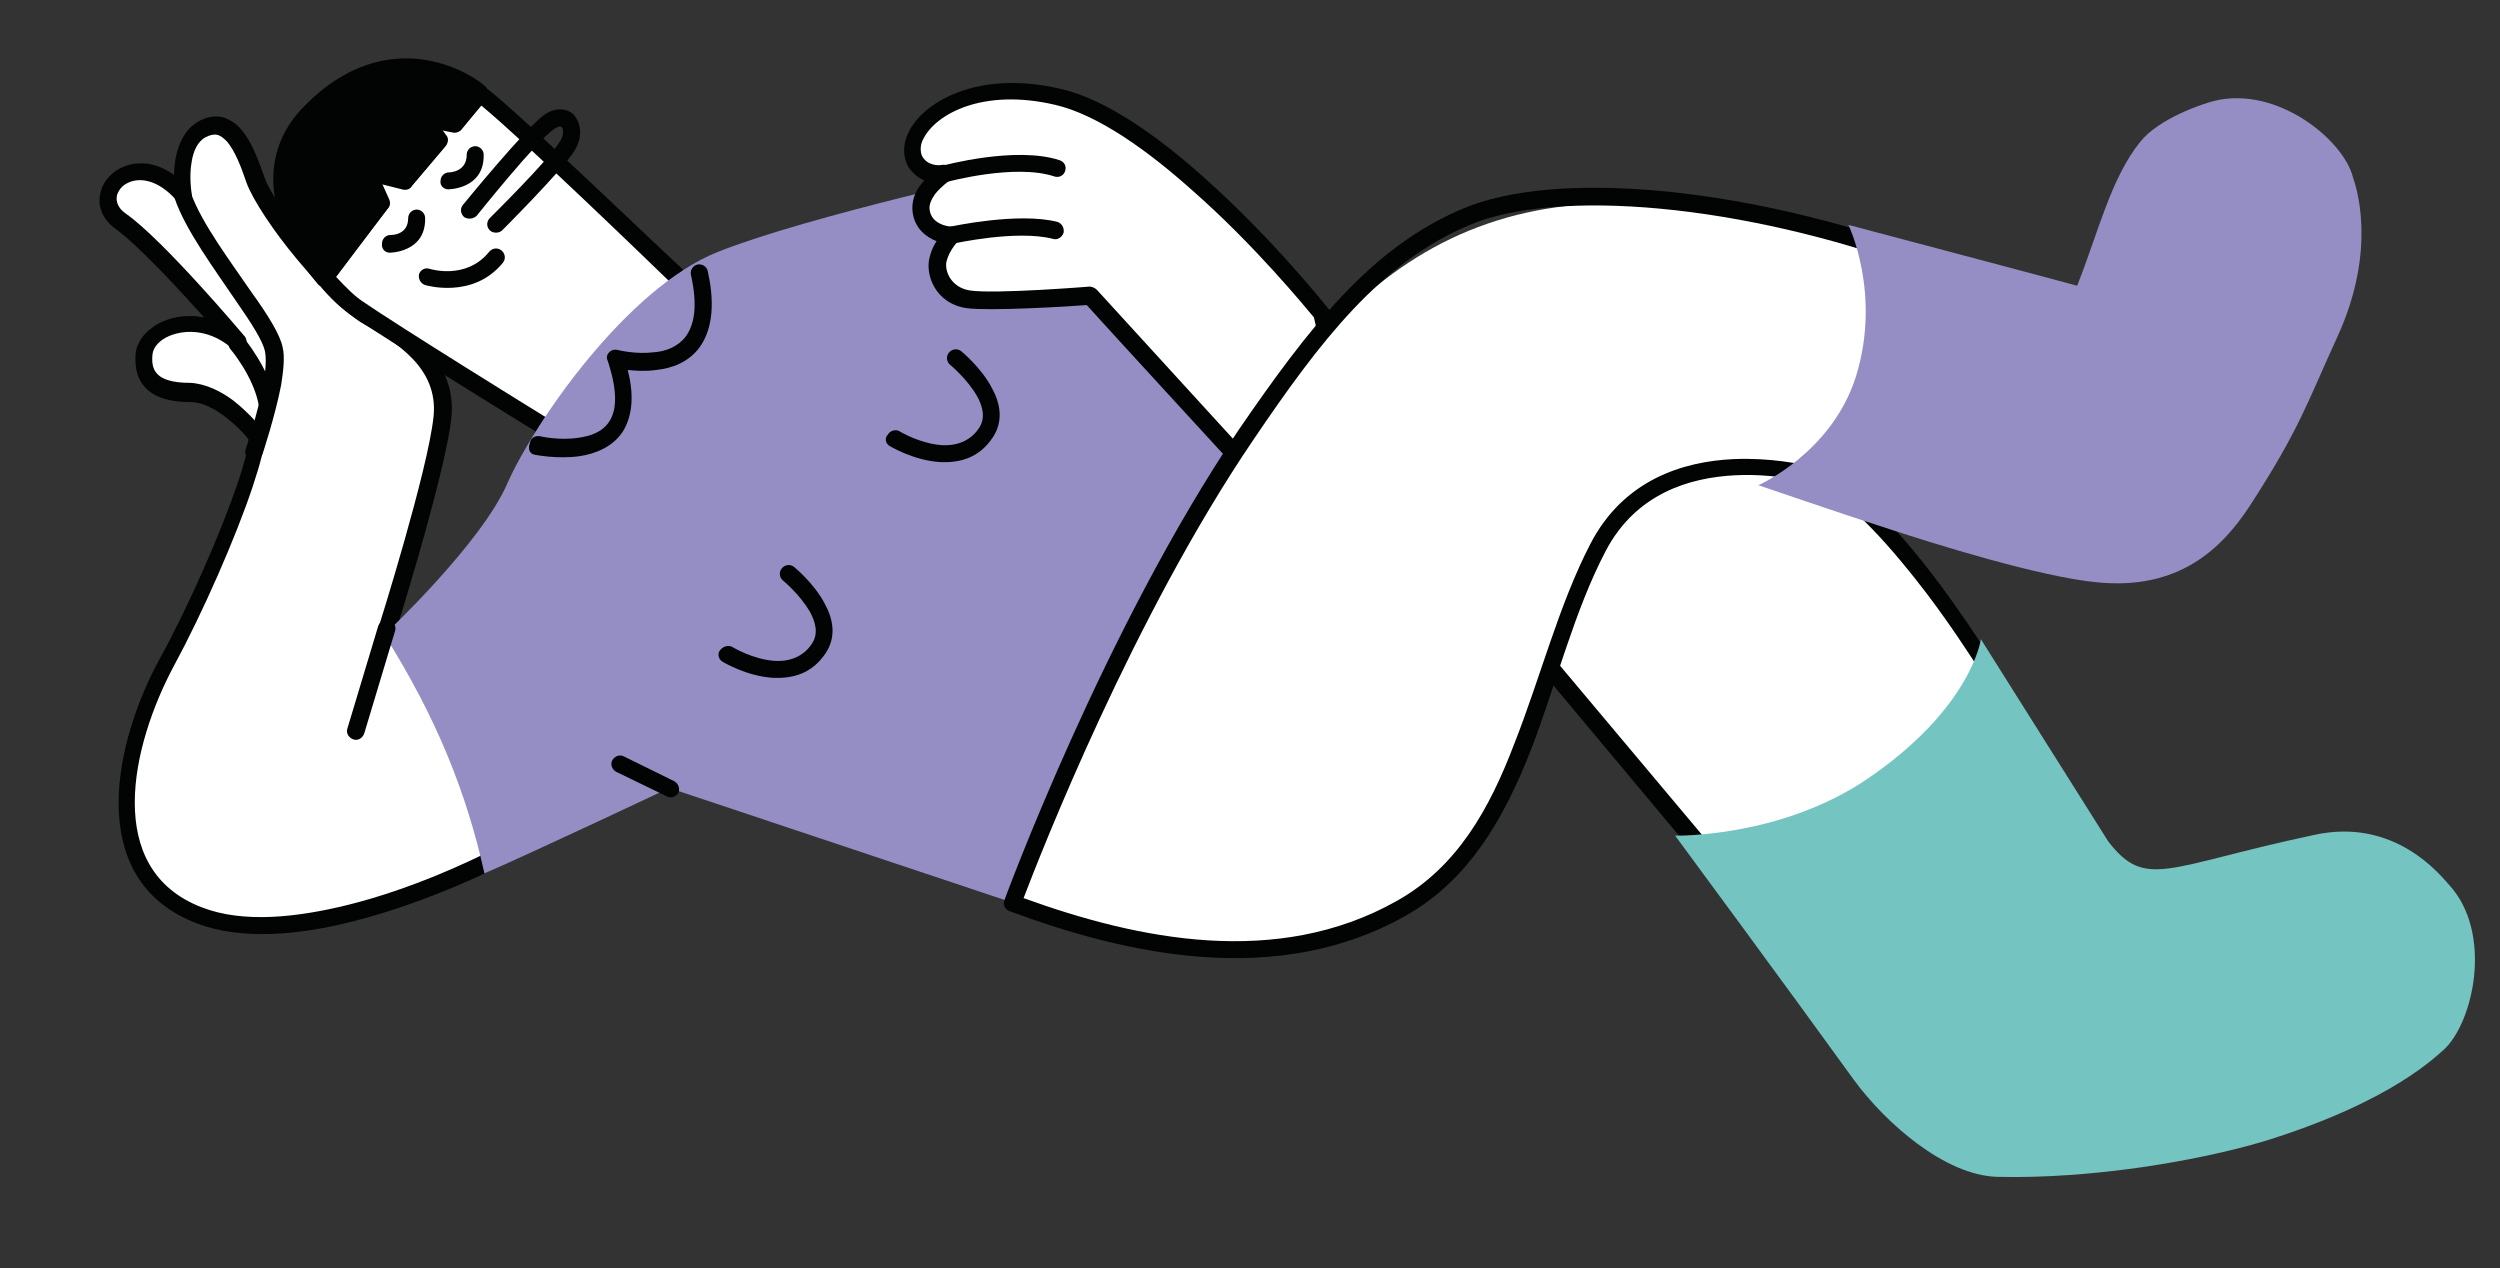 <?xml version="1.0" encoding="utf-8"?>
<!-- Generator: Adobe Illustrator 16.0.3, SVG Export Plug-In . SVG Version: 6.00 Build 0)  -->
<!DOCTYPE svg PUBLIC "-//W3C//DTD SVG 1.1//EN" "http://www.w3.org/Graphics/SVG/1.1/DTD/svg11.dtd">
<svg version="1.1" id="Warstwa_1" xmlns="http://www.w3.org/2000/svg" xmlns:xlink="http://www.w3.org/1999/xlink" x="0px" y="0px"
	 width="324.6px" height="164.7px" viewBox="0 0 324.6 164.7" style="enable-background:new 0 0 324.6 164.7;" xml:space="preserve"
	>
<rect x="0" y="0" width="324.6" height="164.7" fill="#333333" stroke="none"/>
<style type="text/css">
<![CDATA[
	.st0{fill-rule:evenodd;clip-rule:evenodd;fill:#74C5C2;}
	.st1{fill-rule:evenodd;clip-rule:evenodd;fill:#958EC4;}
	.st2{fill-rule:evenodd;clip-rule:evenodd;fill:#FFFFFF;}
	.st3{fill-rule:evenodd;clip-rule:evenodd;fill:#020303;}
]]>
</style>
<g>
	<g transform="matrix(1,0,0,1,-10911.5,-334.89)">
		<path class="st2" d="M10975.7,446.4c0,0-24.4,12.8-38.5,7.5c-14-5.4-9.7-22.8-4.2-32.8c5.5-10,11.7-25.5,11.7-29.4
			c0,0-4.3-5.6-8.7-5.7c-4.4-0.1-6.3-1.6-6-5c0.3-3.4,6.9-6.1,12.2-1.5c0,0-10.5-12.4-15.3-15.9c-4.8-3.4,1.9-10.4,8.2-3.3
			c0,0-1.1-6.6,2.3-8.6c3.5-2,5.5,2.2,7,6.5c1.5,4.3,10.6,15.5,14.7,17.8c4.1,2.3,10.3,6,9.6,13.1c-0.7,7.1-7.2,27.5-7.2,27.5
			l9.5,7.1l5.5,12.2L10975.7,446.4z"/>
	</g>
	<g transform="matrix(1,0,0,1,-10911.5,-334.89)">
		<path class="st3" d="M10976.3,447.4c0.3-0.2,0.6-0.5,0.6-0.9l0.9-10.5c0-0.2,0-0.4-0.1-0.6l-5.5-12.2c-0.1-0.2-0.2-0.3-0.3-0.4
			l-8.8-6.6c1.2-3.8,6.3-20.6,7-27c0.8-7.6-5.7-11.7-10.1-14.2c-2-1.1-5.1-4.4-8-7.9c-2.9-3.5-5.5-7.2-6.2-9.3
			c-0.8-2.3-1.7-4.6-2.9-6c-0.7-0.9-1.6-1.4-2.5-1.7c-0.9-0.2-2-0.1-3.2,0.6c-1.7,1-2.5,2.8-2.9,4.7c-0.1,0.7-0.2,1.5-0.2,2.2
			c-1.4-1-2.9-1.5-4.1-1.5c-2.9-0.1-5.1,1.8-5.5,4c-0.3,1.5,0.2,3.2,2,4.5c2.9,2.1,8,7.6,11.5,11.5c-2.6-0.5-5.1,0.1-6.7,1.3
			c-1.3,0.9-2.1,2.2-2.2,3.5c-0.1,1.7,0.2,3,1,4c1.1,1.4,3,2.2,6.2,2.2c1.5,0,3.1,0.9,4.3,1.8c1.6,1.2,2.8,2.5,3.2,3.1
			c-0.1,1.2-0.6,3.1-1.4,5.5c-2.2,6.5-6.4,16.1-10.2,23c-2.8,5.1-5.3,12.2-5.3,18.6c0,6.7,2.6,12.8,10.2,15.7
			c5.8,2.2,13.3,1.5,20.3-0.3C10967.3,452,10976.3,447.4,10976.3,447.4z M10974.7,445.6c-2,1-9.6,4.7-18.1,6.8
			c-6.5,1.6-13.5,2.4-18.9,0.3c-6.5-2.5-8.7-7.8-8.7-13.6c0-6.1,2.4-12.7,5-17.6c3.8-7,8.1-16.8,10.3-23.4c1-3,1.6-5.3,1.6-6.6
			c0-0.2-0.1-0.5-0.2-0.7c0,0-1.6-2.1-3.9-3.9c-1.6-1.2-3.6-2.2-5.6-2.3c-2.2,0-3.7-0.4-4.4-1.3c-0.5-0.6-0.6-1.4-0.5-2.4
			c0.1-1,1-1.9,2.2-2.4c2.2-0.9,5.4-0.8,8.2,1.7c0.4,0.4,1.1,0.4,1.5-0.1c0.4-0.4,0.4-1.1,0.1-1.5c0,0-10.6-12.6-15.5-16
			c-1-0.7-1.3-1.6-1.1-2.4c0.2-0.6,0.6-1.1,1.1-1.4c1.6-1,4.2-0.7,6.7,2.2c0.3,0.4,0.9,0.5,1.3,0.3c0.5-0.2,0.7-0.7,0.6-1.2
			c0,0-0.4-2.2,0-4.3c0.2-1.2,0.7-2.5,1.8-3.1c0.6-0.3,1.1-0.4,1.5-0.3c0.5,0.1,0.9,0.5,1.3,0.9c1,1.2,1.8,3.2,2.5,5.3
			c0.8,2.2,3.5,6.3,6.6,10c3.1,3.7,6.5,7.2,8.7,8.4c2,1.1,4.4,2.5,6.3,4.5c1.8,1.9,3,4.3,2.7,7.4c-0.7,7-7.1,27.3-7.1,27.3
			c-0.1,0.5,0,1,0.4,1.2l9.3,6.9l5.3,11.7L10974.7,445.6L10974.7,445.6z"/>
	</g>
	<g transform="matrix(1,0,0,1,-10911.5,-334.89)">
		<path class="st2" d="M10973.8,347.1l-3.2,4.1l-4.5-1l2.5,3.2l-4.4,5.2l-5.2-1.3l2,4.1l-7.3,9.7c1.6,1.9,3.2,3.3,4.4,4.2
			c5,3.4,25.2,15.9,25.2,15.9l15.1-6.3l1.7-13.3C10999.9,371.4,10979,351.1,10973.8,347.1z"/>
	</g>
	<g transform="matrix(1,0,0,1,-10911.5,-334.89)">
		<path class="st3" d="M10974.5,346.2c-0.2-0.2-0.5-0.3-0.8-0.2c-0.3,0-0.6,0.2-0.7,0.4l-2.7,3.6l-3.8-0.9c-0.5-0.1-0.9,0.1-1.2,0.5
			c-0.3,0.4-0.2,0.9,0.1,1.3l1.9,2.4l-3.4,4l-4.5-1.2c-0.4-0.1-0.9,0-1.2,0.4c-0.3,0.3-0.3,0.8-0.2,1.2l1.7,3.5l-6.9,9.1
			c-0.3,0.4-0.3,1,0,1.4c1.6,2,3.3,3.5,4.7,4.4c5,3.4,25.3,15.9,25.3,15.9c0.3,0.2,0.7,0.2,1,0.1l15.1-6.3c0.4-0.2,0.6-0.5,0.7-0.9
			l1.7-13.4c0.1-0.4-0.1-0.7-0.3-0.9C11000.7,370.6,10979.7,350.2,10974.5,346.2z M10974,348.6c5.8,4.8,22,20.5,24.8,23.2l-1.5,12.1
			l-13.9,5.8c-3.1-1.9-20.2-12.5-24.7-15.6c-1.1-0.7-2.3-1.9-3.6-3.3l6.8-8.9c0.3-0.3,0.3-0.8,0.1-1.2l-0.9-2l2.8,0.7
			c0.4,0.1,0.9,0,1.1-0.4l4.4-5.2c0.3-0.4,0.4-1,0-1.4l-0.5-0.7l1.5,0.3c0.4,0.1,0.9-0.1,1.1-0.4L10974,348.6z"/>
	</g>
	<g transform="matrix(1,0,0,1,-10911.5,-334.89)">
		<path class="st3" d="M10973.4,362.9c0,0,7.9-9.9,10.1-11.3c0.4-0.2,0.7-0.4,0.9-0.2c0.2,0.1,0.2,0.3,0.2,0.6
			c0,0.4-0.1,0.9-0.5,1.4c-1.5,2.4-9,9.8-9,9.8c-0.4,0.4-0.5,1.1,0,1.6c0.4,0.4,1.2,0.4,1.6,0c0,0,7.7-7.7,9.3-10.2
			c1.4-2.1,0.8-4.1-0.2-5c-0.8-0.6-2.1-0.8-3.5,0.1c-2.3,1.5-10.7,11.8-10.7,11.8c-0.4,0.5-0.3,1.2,0.2,1.6
			C10972.3,363.4,10973,363.3,10973.4,362.9z"/>
	</g>
	<g transform="matrix(1,0,0,1,-10911.5,-334.89)">
		<path class="st3" d="M10966.7,371.9c0,0,6.2,1.9,10.1-2.9c0.4-0.5,0.3-1.2-0.2-1.6c-0.5-0.4-1.2-0.3-1.6,0.2
			c-3,3.7-7.7,2.2-7.7,2.2c-0.6-0.2-1.2,0.1-1.4,0.7C10965.8,371.1,10966.1,371.7,10966.7,371.9z"/>
	</g>
	<g transform="matrix(1,0,0,1,-10911.5,-334.89)">
		<path class="st3" d="M10962.1,367.7c0,0,4.7,0,4.6-4.5c0-0.6-0.5-1.1-1.1-1.1c-0.6,0-1.1,0.5-1.1,1.1c0,2.3-2.3,2.2-2.3,2.2
			c-0.6,0-1.1,0.5-1.1,1.1C10961,367.2,10961.5,367.7,10962.1,367.7z"/>
	</g>
	<g transform="matrix(1,0,0,1,-10859.8,-369.518)">
		<path class="st3" d="M10918,394.1c0,0,4.7,0,4.6-4.5c0-0.6-0.5-1.1-1.1-1.1c-0.6,0-1.1,0.5-1.1,1.1c0,2.3-2.3,2.3-2.3,2.3
			c-0.6,0-1.1,0.5-1.1,1.1C10916.9,393.6,10917.4,394.1,10918,394.1z"/>
	</g>
	<g transform="matrix(1,0,0,1,-10911.5,-334.89)">
		<path class="st3" d="M10953.5,371l7.3-9.7l-2-4.1l5.2,1.3l4.4-5.2l-2.5-3.2l4.5,1l3.2-4.1l-0.5-0.4c-4.3-3.1-13.3-5.8-21.9,3.3
			C10945.1,356.8,10949,365.5,10953.5,371z"/>
	</g>
	<g transform="matrix(1,0,0,1,-10911.5,-334.89)">
		<path class="st3" d="M10952.7,371.7c0.2,0.3,0.5,0.4,0.9,0.4c0.3,0,0.7-0.2,0.9-0.4l7.3-9.7c0.3-0.3,0.3-0.8,0.1-1.2l-0.9-2
			l2.8,0.7c0.4,0.1,0.9,0,1.1-0.4l4.4-5.2c0.3-0.4,0.4-1,0-1.4l-0.5-0.7l1.5,0.3c0.4,0.1,0.9-0.1,1.1-0.4l3.2-4.1
			c0.4-0.5,0.3-1.2-0.2-1.6l-0.5-0.4c0,0,0,0,0,0c-4.6-3.3-14.2-6.2-23.3,3.5C10943.8,356.5,10947.8,365.9,10952.7,371.7z
			 M10972.2,347.3l-2,2.6l-3.8-0.9c-0.5-0.1-0.9,0.1-1.2,0.5c-0.3,0.4-0.2,0.9,0.1,1.3l1.9,2.4l-3.4,4l-4.5-1.2
			c-0.4-0.1-0.9,0-1.2,0.4c-0.3,0.3-0.3,0.8-0.2,1.2l1.7,3.5l-6.1,8l0,0c-3.8-5.1-6.7-12.5-1.2-18.3
			C10960,342.6,10968,344.6,10972.2,347.3z"/>
	</g>
	<g transform="matrix(1,0,0,1,-10911.5,-334.89)">
		<path class="st1" d="M10961.4,417.3c0,0,12.6-11.8,16-19.7c3.5-7.9,15.5-25.3,27.3-30c11.8-4.7,39.3-10.7,39.3-10.7l36.7,30.3
			l-31.7,66.9l-50.6-16.9c0,0-16.7,7.9-24,11.1C10972.1,437.9,10968.2,428.1,10961.4,417.3z"/>
	</g>
	<g transform="matrix(1,0,0,1,-10911.5,-334.89)">
		<path class="st3" d="M10999,436.3l-6.5-3.2c-0.6-0.3-1.2,0-1.5,0.5c-0.3,0.6,0,1.2,0.5,1.5l6.6,3.2c0.6,0.3,1.2,0,1.5-0.5
			C10999.8,437.3,10999.6,436.6,10999,436.3z"/>
	</g>
	<g transform="matrix(1,0,0,1,-10911.5,-334.89)">
		<path class="st3" d="M11005.3,420.8c0,0,3.1,1.9,6.6,2.1c2.5,0.1,5-0.5,6.8-3.2c1.4-2.1,1-4.4-0.1-6.4c-1.4-2.7-4-4.8-4-4.8
			c-0.5-0.4-1.2-0.3-1.6,0.2c-0.4,0.5-0.3,1.2,0.2,1.6c0,0,2.2,1.8,3.5,4.1c0.7,1.3,1.1,2.8,0.2,4.1c-1.2,1.8-3.1,2.3-4.8,2.2
			c-2.9-0.2-5.5-1.8-5.5-1.8c-0.5-0.3-1.2-0.1-1.6,0.4C11004.6,419.8,11004.8,420.5,11005.3,420.8z"/>
	</g>
	<g transform="matrix(1,0,0,1,-10757.8,-458.2)">
		<path class="st3" d="M10873.3,516.1c0,0,3.1,1.9,6.6,2.1c2.5,0.1,5-0.5,6.8-3.2c1.4-2.1,1-4.4-0.1-6.4c-1.4-2.7-4-4.8-4-4.8
			c-0.5-0.4-1.2-0.3-1.6,0.2c-0.4,0.5-0.3,1.2,0.2,1.6c0,0,2.2,1.8,3.5,4.1c0.7,1.3,1.1,2.8,0.2,4.1c-1.2,1.8-3.1,2.3-4.8,2.2
			c-2.9-0.2-5.5-1.8-5.5-1.8c-0.5-0.3-1.2-0.1-1.5,0.4C10872.6,515.1,10872.8,515.8,10873.3,516.1z"/>
	</g>
	<g transform="matrix(1,0,0,1,-10903.4,-335.063)">
		<path class="st3" d="M10972.8,394.1c0,0,2.9,0.6,5.8,0.2c2.1-0.3,4.3-1.2,5.6-3.1c1.1-1.7,1.7-4.3,0.7-8.1c1,0.1,2.3,0.2,3.7,0
			c2-0.2,4.2-1,5.6-2.9c1.4-1.9,2.2-5,1.1-9.9c-0.1-0.6-0.7-1-1.3-0.9c-0.6,0.1-1,0.7-0.9,1.3c0.9,4,0.5,6.5-0.7,8.1
			c-1,1.3-2.6,1.9-4.1,2c-2.4,0.3-4.7-0.3-4.7-0.3c-0.4-0.1-0.8,0-1.1,0.3c-0.3,0.3-0.4,0.7-0.2,1.1c1.3,3.9,1.2,6.4,0.2,7.9
			c-0.9,1.4-2.5,1.9-4,2.1c-2.5,0.4-5-0.2-5-0.2c-0.6-0.1-1.2,0.2-1.3,0.9C10971.9,393.4,10972.2,394,10972.8,394.1z M10972.8,394.1
			"/>
	</g>
	<g transform="matrix(1,0,0,1,-10911.5,-334.89)">
		<path class="st3" d="M10960.6,416.2l-4,13.3c-0.2,0.6,0.2,1.2,0.8,1.4c0.6,0.2,1.2-0.2,1.4-0.8l4-13.3c0.2-0.6-0.2-1.2-0.7-1.4
			C10961.4,415.2,10960.8,415.6,10960.6,416.2z"/>
	</g>
	<g transform="matrix(1,0,0,1,-10911.5,-334.89)">
		<path class="st3" d="M10945.6,393.8c0,0,1.6-4.8,2.4-8.9c0.3-1.9,0.5-3.7,0.2-4.9c-0.3-1.6-1.9-4.2-4-7.1c-2.8-4.1-6.5-9-7.9-12.9
			c-0.2-0.6-0.8-0.9-1.4-0.7c-0.6,0.2-0.9,0.9-0.7,1.4c1.4,4.1,5.2,9.2,8.1,13.5c1.8,2.6,3.3,4.9,3.6,6.3c0.2,1,0.1,2.5-0.2,4.1
			c-0.7,4-2.3,8.6-2.3,8.6c-0.2,0.6,0.1,1.2,0.7,1.4C10944.7,394.7,10945.4,394.4,10945.6,393.8z"/>
	</g>
	<g transform="matrix(1,0,0,1,-10911.5,-334.89)">
		<path class="st3" d="M10941.4,380.2c0,0,3,3.5,3.7,7.3c0.1,0.6,0.7,1,1.3,0.9c0.6-0.1,1-0.7,0.9-1.3c-0.8-4.4-4.2-8.4-4.2-8.4
			c-0.4-0.5-1.1-0.5-1.6-0.1C10941.1,379,10941,379.7,10941.4,380.2z"/>
	</g>
	<g transform="matrix(1,0,0,1,-10911.5,-334.89)">
		<path class="st2" d="M11108.5,416.5l32.2,38.5l34-24.8c0,0-14.7-26.6-26.8-33.4l-10.2-9.2l-22.5,5.4l-11.4,13.8L11108.5,416.5z"/>
	</g>
	<g transform="matrix(1,0,0,1,-10911.5,-334.89)">
		<path class="st3" d="M11107.5,417c0,0.1,0.1,0.2,0.1,0.2l32.2,38.5c0.4,0.5,1.1,0.5,1.5,0.2l34-24.8c0.5-0.3,0.6-1,0.3-1.4
			c0,0-5.3-9.6-12.2-18.9c-4.6-6.2-10-12.1-14.9-15l-10.1-9.1c-0.3-0.2-0.7-0.3-1-0.3l-22.5,5.4c-0.2,0.1-0.5,0.2-0.6,0.4
			l-11.4,13.7c-0.3,0.3-0.3,0.8-0.1,1.2L11107.5,417z M11109.5,415.9l-4.4-9.1l10.7-12.9l21.6-5.2l9.7,8.8c0.1,0.1,0.1,0.1,0.2,0.1
			c4.8,2.7,9.9,8.5,14.4,14.4c5.6,7.4,10.1,15.2,11.6,17.7l-32.4,23.6L11109.5,415.9z"/>
	</g>
	<g transform="matrix(1,0,0,1,-10911.5,-334.89)">
		<path class="st2" d="M11083.1,375.6c0,0-19.8-25-34.2-28.3c-10.2-2.3-16.7,1.6-18.4,5c-1.7,3.5,1.4,5.6,3.6,5.1c0,0-3.4,2.2-3,4.8
			c0.4,2.6,3.1,3.2,4,3.2c0,0-1.4,1.4-1.8,3.1c-0.5,1.8,0.6,4.7,3.9,5.2c3.2,0.5,15.9-0.5,15.9-0.5l18.8,20.6l12.2-14L11083.1,375.6
			z"/>
	</g>
	<g transform="matrix(1,0,0,1,-10911.5,-334.89)">
		<path class="st3" d="M11084.2,375.4c0-0.2-0.1-0.3-0.2-0.4c0,0-7.2-9.1-16.1-17c-6-5.4-12.9-10.3-18.8-11.6
			c-10.9-2.5-17.8,1.9-19.6,5.6c-0.9,1.8-0.7,3.3-0.1,4.5c0.5,0.8,1.3,1.5,2.1,1.8c-0.1,0.2-0.3,0.3-0.4,0.5c-0.8,1-1.3,2.3-1.1,3.7
			c0.3,2.1,1.8,3.2,3.1,3.7c-0.4,0.6-0.7,1.3-0.9,2.1c-0.6,2.2,0.7,6,4.8,6.6c2.9,0.4,13.1-0.2,15.6-0.4
			c2.6,2.9,18.5,20.2,18.5,20.2c0.2,0.2,0.5,0.4,0.8,0.4c0.3,0,0.6-0.1,0.8-0.4l12.2-14c0.2-0.3,0.3-0.6,0.2-1L11084.2,375.4z
			 M11082.1,376.1l0.8,3.5l-11,12.6l-18-19.7c-0.2-0.2-0.6-0.4-0.9-0.4c0,0-12.4,1-15.6,0.5c-2.4-0.4-3.3-2.5-3-3.8
			c0.4-1.5,1.5-2.6,1.5-2.6c0.3-0.3,0.4-0.8,0.2-1.2c-0.2-0.4-0.6-0.7-1.1-0.7c-0.6,0-2.6-0.4-2.8-2.2c-0.1-0.7,0.3-1.4,0.7-2
			c0.8-1,1.8-1.7,1.8-1.7c0.5-0.3,0.6-0.9,0.4-1.4c-0.2-0.5-0.7-0.8-1.3-0.7c-1,0.2-2.4-0.3-2.7-1.5c-0.1-0.5-0.1-1.2,0.3-1.9
			c1.6-3.2,7.7-6.6,17.1-4.4c5.6,1.3,12.1,6,17.8,11.1C11074.4,366.7,11081,374.8,11082.1,376.1L11082.1,376.1z"/>
	</g>
	<g transform="matrix(1,0,0,1,-10911.5,-334.89)">
		<path class="st3" d="M11034.5,358.5c0,0,8.8-2.4,13.9-0.7c0.6,0.2,1.2-0.1,1.4-0.7c0.2-0.6-0.1-1.2-0.7-1.4
			c-5.7-1.9-15.2,0.7-15.2,0.7c-0.6,0.2-1,0.8-0.8,1.4C11033.2,358.3,11033.9,358.7,11034.5,358.5z"/>
	</g>
	<g transform="matrix(1,0,0,1,-10911.5,-334.89)">
		<path class="st3" d="M11035.4,366.5c0,0,8.1-1.8,12.8-0.6c0.6,0.2,1.2-0.2,1.4-0.8c0.1-0.6-0.2-1.2-0.8-1.4
			c-5.1-1.3-13.8,0.6-13.8,0.6c-0.6,0.1-1,0.7-0.8,1.3C11034.2,366.3,11034.8,366.7,11035.4,366.5z"/>
	</g>
	<g transform="matrix(1,0,0,1,-10911.5,-334.89)">
		<path class="st2" d="M11043,452.2c0,0,12.9-35.1,30.4-60.9c17.6-25.8,37.3-39.7,84.8-22.3l-9.9,28c0,0-21-6.6-29.2,9
			c-8.2,15.7-9.4,37.8-25.6,46.9C11077.2,462,11058.3,457.9,11043,452.2z"/>
	</g>
	<g transform="matrix(1,0,0,1,-10911.5,-334.89)">
		<path class="st3" d="M11041.9,451.8c-0.2,0.6,0.1,1.2,0.7,1.4c15.6,5.8,34.9,9.9,51.4,0.6c8.3-4.7,12.8-12.7,16.3-21.6
			c3.3-8.6,5.6-18,9.7-25.8c3.9-7.4,10.8-9.5,16.8-9.8c6-0.3,11.1,1.3,11.1,1.3c0.3,0.1,0.7,0.1,0.9-0.1c0.3-0.2,0.5-0.5,0.5-0.8
			l13.4-28c0.1-0.5-0.2-1-0.7-1.2c-24.1-8.8-48.7-10.9-60.6-5.8c-11.9,5-20,15.5-29,28.6C11054.8,416.6,11041.9,451.8,11041.9,451.8
			z M11044.4,451.5c2.3-6,14.2-36.5,29.9-59.6c8.6-12.7,16.4-22.9,28-27.8c11.4-4.8,35.3-2.7,58.1,5.6l-13.1,25.9
			c-2-0.5-6-1.3-10.7-1.1c-6.6,0.3-14.3,2.7-18.6,11c-4.1,7.9-6.5,17.4-9.9,26c-3.2,8.4-7.4,16-15.3,20.4
			C11077.3,460.6,11059.3,456.9,11044.4,451.5L11044.4,451.5z"/>
	</g>
	<g>
		<path class="st1" d="M305.5,23c-1.2-4.8-9.8-11.9-18-9.9c-1.6,0.4-7.2,2.3-9.6,5.3c-3.8,4.7-5.4,11.6-8.2,18.7
			c-1-0.3-29.7-7.9-29.7-7.9s4.3,8.9,1,19.6c-3.1,10-12.7,14.2-12.7,14.2s11.7,4,15.5,5.2c7.8,2.6,21.2,6.7,28.4,7.4
			c10.7,1.1,16.3-4.4,19.9-9.9c6.5-10,7.5-13.5,11.4-22C308.8,32.1,305.8,23.9,305.5,23z"/>
		<path class="st1" d="M269.7,74"/>
	</g>
	<path class="st0" d="M317.3,136.3c3.9-3.6,6.4-15.2,0.7-21.4c-1.1-1.2-7-8.8-17.5-6.5c-19.3,4.1-21.9,7.2-26.8,0.8l-16.5-26.2
		c0,0-1.2,8.9-14.7,18.1c-11.3,7.7-25,7.4-25,7.4s14.9,20.2,23.2,31.7c4.1,5.6,11.8,12.4,18.6,12.6c12.4,0.3,26.2-2.1,34.6-4.6
		C310.8,143,316.5,136.9,317.3,136.3z"/>
</g>
</svg>
